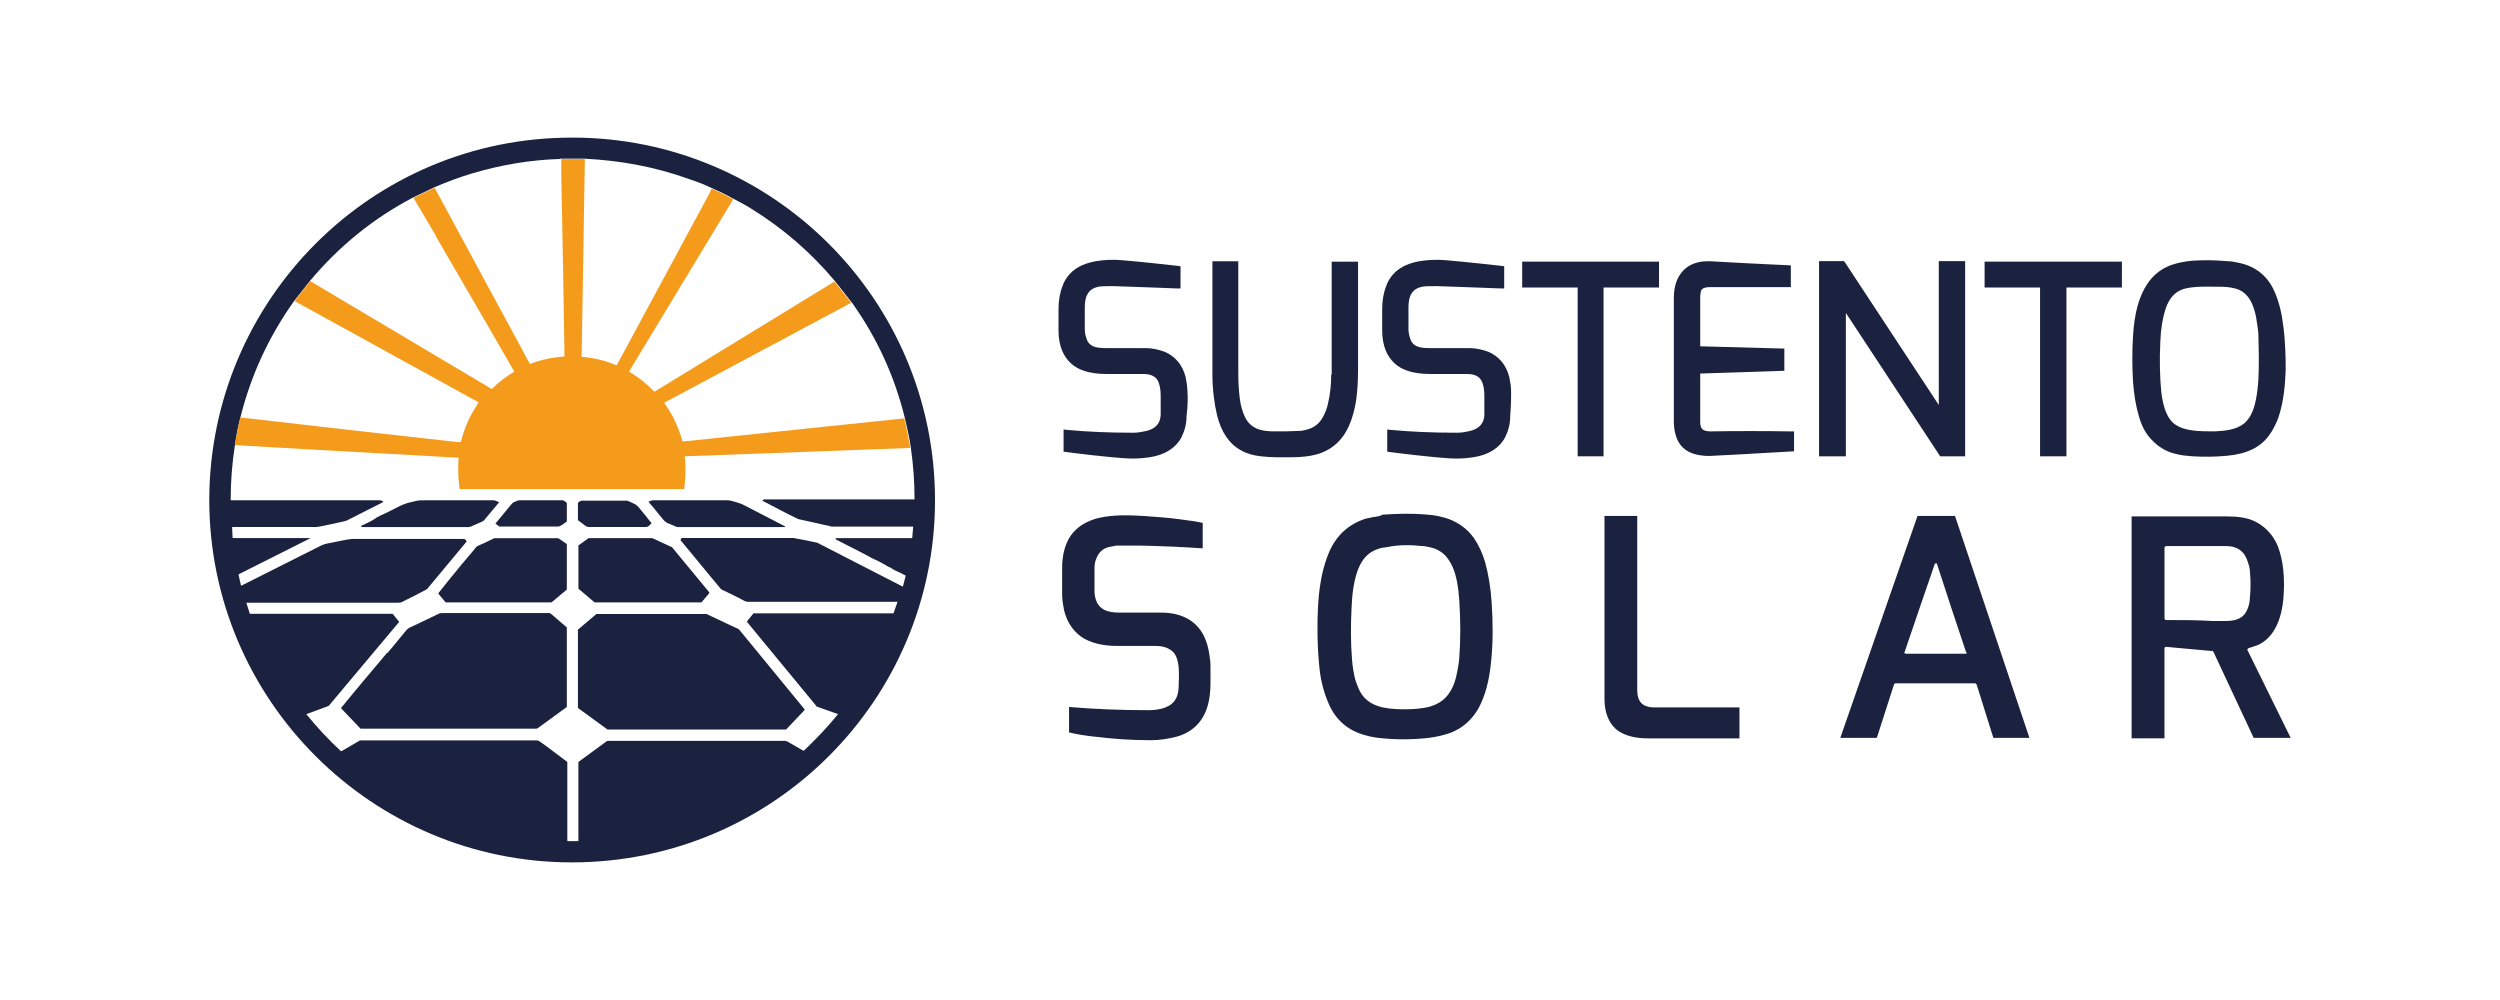 <svg xmlns="http://www.w3.org/2000/svg" id="Capa_1" viewBox="0 0 56.693 22.677"><g><g><path d="M51.779,7.401c-.031-.283-.094-.545-.189-.765-.147-.357-.419-.587-.797-.671-.094-.021-.189-.042-.283-.042-.136-.01-.273-.021-.419-.021-.126,0-.252,0-.378.01-.22.021-.409.063-.566.136-.189.084-.336.22-.451.388-.189.283-.294.661-.325,1.185-.021.336-.021.682,0,1.038.021.283.063.535.126.755.063.231.157.419.294.556.147.157.325.273.556.325.115.031.231.042.367.052.126.01.252.01.378.01.136,0,.273-.01.409-.021.451-.042.755-.189.954-.461.094-.126.157-.262.21-.398.126-.367.157-.776.168-1.091,0-.315-.01-.65-.052-.986M51.212,8.638c-.01.126-.021.262-.052.409-.031.178-.105.43-.283.566s-.43.157-.629.168h-.136c-.094,0-.199,0-.304-.01-.094-.01-.189-.021-.283-.052-.073-.021-.136-.052-.199-.094-.168-.115-.273-.367-.315-.745-.031-.325-.042-.703-.021-1.132.01-.283.052-.535.115-.734.094-.283.252-.44.503-.482.115-.021.241-.031.367-.031h.126c.178,0,.325,0,.419.01.084.01.189.031.262.063.199.094.315.294.378.608.021.136.042.252.052.357.01.357.021.724,0,1.101" fill="#1b2240"></path><path d="M38.765,9.781c-.042,0-.147-.01-.178-.073-.021-.031-.031-.084-.031-.136v-1.101l1.908-.063v-.503l-1.908-.052v-1.08c0-.126.01-.199.063-.231.042-.021.094-.031.157-.031h1.835v-.493c-.157-.01-.724-.031-1.657-.084-.115-.01-.189-.01-.241-.01h0c-.136,0-.273.031-.388.094-.231.126-.367.388-.367.724v2.81c0,.094.01.189.031.273.063.273.241.44.524.493.073.01.136.021.21.021h.063c.629-.031,1.153-.063,1.531-.084l.367-.021v-.451h-.073c-.566-.01-1.248-.01-1.846,0" fill="#1b2240"></path><path d="M26.927,8.869c0-.105-.021-.22-.042-.325-.073-.273-.231-.461-.472-.566-.136-.052-.304-.084-.419-.084h-.923c-.241,0-.388-.042-.44-.241-.021-.063-.031-.136-.031-.189v-.514c0-.063.01-.126.021-.178.042-.157.136-.241.304-.273.073-.01.189-.01.325-.01.514.021.996.031,1.437.052h.084v-.503l-.073-.01c-.01,0-.828-.094-1.237-.126-.22-.021-.419-.01-.608.021-.178.031-.43.105-.598.294-.073.084-.126.168-.157.262-.063.157-.094.336-.094.535v.482c0,.178.031.336.084.461.094.22.262.378.493.451.147.052.325.073.514.073h.828c.21,0,.325.073.367.241.021.073.031.157.031.252v.44c-.01.189-.115.304-.315.357-.094.021-.199.042-.304.042-.545,0-1.038-.021-1.489-.063l-.094-.01v.503l.241.031h0c.241.031.524.063.849.094.157.01.315.031.472.031.136,0,.262-.01.398-.031.336-.052.587-.21.713-.451.073-.147.115-.304.115-.472.031-.252.031-.44.021-.577h0Z" fill="#1b2240"></path><path d="M30.188,8.492c0,.22-.021.44-.073.661-.021.105-.063.21-.115.304-.084.157-.21.252-.398.294-.084.021-.126.021-.147.021-.168.01-.357.01-.566.01-.115,0-.21-.01-.294-.031-.168-.042-.283-.136-.357-.283-.063-.126-.105-.273-.126-.451-.021-.189-.031-.367-.031-.545v-2.548h-.587v2.559c0,.346.042.661.105.933.094.378.273.65.545.797.126.073.273.115.461.136.094.01.231.021.398.021h.147c.199,0,.398,0,.608-.042.315-.063.556-.22.724-.472.042-.063.073-.126.105-.189.084-.189.136-.388.168-.598.031-.231.042-.461.042-.692v-2.443h-.598v2.559h-.01Z" fill="#1b2240"></path><polygon points="34.519 6.52 35.777 6.52 35.777 10.348 36.364 10.348 36.364 6.52 37.622 6.52 37.622 5.933 34.519 5.933 34.519 6.52" fill="#1b2240"></polygon><polygon points="44.05 5.922 43.966 5.922 43.966 6.006 43.966 9.184 41.848 5.964 41.817 5.922 41.775 5.922 41.334 5.922 41.251 5.922 41.251 6.006 41.251 10.264 41.251 10.348 41.334 10.348 41.775 10.348 41.859 10.348 41.859 10.264 41.859 7.097 43.977 10.316 43.998 10.348 44.05 10.348 44.48 10.348 44.564 10.348 44.564 10.264 44.564 6.006 44.564 5.922 44.48 5.922 44.05 5.922" fill="#1b2240"></polygon><polygon points="45.005 6.52 46.263 6.52 46.263 10.348 46.861 10.348 46.861 6.52 48.119 6.52 48.119 5.933 45.005 5.933 45.005 6.52" fill="#1b2240"></polygon><path d="M34.267,8.869c0-.105-.021-.22-.042-.325-.073-.273-.231-.461-.472-.566-.136-.052-.304-.084-.419-.084h-.923c-.241,0-.388-.042-.44-.241-.021-.063-.031-.136-.031-.189v-.514c0-.063.01-.126.021-.178.042-.157.136-.241.304-.273.073-.01.189-.01.325-.01.514.021.996.031,1.437.052h.084v-.503l-.073-.01c-.01,0-.828-.094-1.237-.126-.22-.021-.419-.01-.608.021-.178.031-.43.105-.598.294-.073.084-.126.168-.157.262-.063.157-.094.336-.094.535v.482c0,.178.031.336.084.461.094.22.262.378.493.451.147.052.325.073.514.073h.828c.21,0,.325.073.367.241.021.073.031.157.031.252v.44c-.01.189-.115.304-.315.357-.094.021-.189.042-.304.042-.545,0-1.038-.021-1.489-.063l-.094-.01v.503l.241.031h0c.241.031.524.063.849.094.157.01.315.031.472.031.136,0,.262-.01.398-.031.336-.052.587-.21.713-.451.073-.147.115-.304.115-.472.021-.252.021-.44.021-.577h0Z" fill="#1b2240"></path></g><g><path d="M24.798,16.702c.409.052.839.084,1.29.084.21,0,.409-.031.608-.084.22-.063.409-.189.535-.367.126-.178.189-.388.21-.64.01-.084.01-.21.01-.367,0-.199,0-.325-.01-.367-.021-.178-.052-.336-.105-.461-.126-.315-.367-.503-.692-.577-.105-.021-.21-.031-.325-.031h-.881c-.199,0-.493,0-.587-.294-.021-.063-.031-.126-.031-.199v-.514c0-.073.01-.147.042-.22.052-.136.147-.231.294-.262.063-.01.115-.021.157-.031h.503c.503.01.996.031,1.458.063v-.577c-.136-.031-.283-.052-.451-.073-.283-.042-.587-.063-.881-.084-.346-.021-.682-.031-1.017.042-.136.031-.262.084-.367.147-.136.084-.252.199-.325.336-.094.168-.147.398-.147.65v.608c0,.115.021.231.042.346.063.262.189.461.388.608.199.136.472.21.818.21h.87c.189,0,.315.052.409.147.073.084.105.22.115.325.01.126.01.273,0,.472-.01.262-.136.419-.398.482-.094.021-.189.031-.294.031-.587,0-1.185-.021-1.793-.073v.577c.168.042.367.073.556.094" fill="#1b2240"></path><path d="M31.163,11.721c-.094.021-.157.031-.199.042-.378.126-.65.367-.818.745-.136.315-.22.692-.252,1.164-.031.514-.021,1.028.031,1.51.031.283.105.545.21.786.157.357.43.598.818.703.105.031.21.052.315.063.367.042.745.042,1.122,0,.178-.021.357-.063.503-.115.273-.105.482-.294.629-.545.157-.283.252-.64.294-1.091.042-.419.042-.86.01-1.321-.021-.336-.073-.64-.147-.912-.063-.21-.147-.388-.252-.545-.157-.22-.378-.378-.65-.461-.105-.031-.21-.052-.294-.063-.199-.021-.398-.031-.608-.031-.168,0-.346.01-.524.021-.042.031-.115.042-.189.052M32.264,12.382c.094.01.189.031.283.063.094.042.178.094.241.168.063.073.115.157.157.252.084.199.126.44.147.745.031.461.031.902,0,1.311h0c-.01.147-.042.294-.073.44-.084.315-.231.514-.472.619-.063.021-.105.042-.147.052-.147.031-.315.052-.514.052h-.126c-.346-.01-.745-.052-.933-.43-.031-.073-.063-.147-.094-.241-.031-.136-.063-.294-.073-.461-.031-.367-.031-.765-.01-1.174.01-.262.042-.608.157-.891.094-.22.22-.357.419-.43.073-.031.157-.042.241-.052.241-.052.514-.052.797-.021" fill="#1b2240"></path><path d="M36.385,11.7v4.027c0,.115,0,.21.01.283.021.178.094.419.304.566.157.105.378.168.671.168h2.076v-.703h-1.961c-.073,0-.136-.021-.189-.042-.147-.073-.168-.231-.168-.367v-3.932h-.745Z" fill="#1b2240"></path><path d="M43.484,11.7l-1.751,5.033h.828l.388-1.206c0-.021.021-.031.042-.031h1.793c.021,0,.031.01.042.031h0l.378,1.206h.818l-1.688-5.033h-.849ZM44.596,14.815c-.01.01-.021.01-.031.01h-1.342c-.01,0-.021-.01-.031-.01-.01-.01-.01-.021,0-.031.22-.65.451-1.321.682-1.992,0,0,0-.01.01-.01h0c.01-.01.021-.01.021-.01q.01,0,.021.01h0v.01c.22.671.44,1.353.661,2.003.021,0,.021.01.01.021" fill="#1b2240"></path><path d="M50.195,14.783l.912,1.95h.839l-.975-1.982c-.01-.01-.01-.021,0-.031,0-.01.01-.021.021-.021.063-.021.126-.042.189-.063.157-.063.283-.178.378-.325.115-.178.189-.419.22-.713.042-.482,0-.891-.126-1.216-.105-.252-.283-.44-.514-.556-.168-.084-.378-.115-.629-.115h-2.171v5.033h.745v-2.034c0-.01,0-.021.01-.031.01-.01.021-.01.031-.01l1.028.094c.01-.01.031,0,.042.021M49.126,14.06c-.01,0-.021,0-.031-.01-.01-.01-.01-.021-.01-.031v-1.594c0-.021.021-.042.042-.042h1.353c.252,0,.419.115.493.357.031.084.052.178.052.262.021.22.01.43-.01.629-.01.094-.042.178-.084.252-.105.178-.304.199-.472.199h-.294c-.336-.021-.682-.021-1.038-.021" fill="#1b2240"></path></g></g><g><path d="M21.201,11.134c.115,4.54-3.481,8.305-8.022,8.42-4.54.115-8.315-3.481-8.431-8.011-.105-4.54,3.481-8.315,8.022-8.42,4.54-.115,8.315,3.471,8.431,8.011M12.697,3.605c-.682.021-1.342.136-1.982.325-.283.084-.566.189-.86.315l-.482.231c-.902.472-1.678,1.101-2.338,1.887l-.357.451c-.577.807-.986,1.688-1.227,2.653-.052.199-.094.419-.126.64-.063.409-.094.818-.094,1.227,0,0,0,.01.01.01h3.356c.042,0,.063.01.094.031v.01l-.807.409c-.01.01-.031.01-.052.021-.273.063-.472.105-.587.126-.042.01-.073.01-.094.01h-1.877q-.01,0-.01.01l.01.231q0,.01.01.01h1.741q.021,0,0,.01l-1.604.807c-.01,0-.01.01-.01.021l.052.231c0,.01.01.01.01.01,1.101-.556,1.709-.86,1.814-.912.042-.021.084-.031.126-.042.273-.052.451-.094.556-.105h2.527c.021,0,.042,0,.052.01s.021.021.031.042v.01l-.891,1.07c-.01.01-.021.021-.031.021-.178.094-.357.189-.556.283-.021.01-.052.01-.094.01h-3.418s-.01,0,0,.01l.073.231c0,.01.01.01.01.01h3.219q.01,0,.021.01l.136.168v.01l-1.583,1.887c-.01.01-.021.021-.031.021l-.482.178s-.01.01,0,.01c.241.294.503.577.776.828.01,0,.01.01.021,0l.398-.231c.01-.01.031-.01.052-.01h3.974c.021,0,.042.01.063.021.021.01.231.168.619.461.01,0,.01.01.01.021v1.772q0,.01.01.01h.231q.01,0,.01-.01v-1.772q0-.01.01-.021l.629-.461c.01-.01.031-.01.042-.01h4.006c.021,0,.042.01.063.021.073.042.199.115.346.199h.021c.273-.262.535-.535.765-.818v-.01l-.472-.168s-.01,0-.01-.01l-1.573-1.908v-.021l.136-.168.01-.01h3.167q.01,0,.01-.01l.084-.241v-.01h-3.387c-.042,0-.052-.01-.084-.021-.168-.094-.336-.168-.482-.241-.031-.01-.042-.021-.052-.031-.031-.042-.336-.398-.902-1.091-.021-.021,0-.063.031-.063h2.506c.021,0,.042,0,.063.01.073.01.231.042.472.094.021,0,.031.01.052.021l1.898.975h.01l.063-.241q0-.01-.01-.01c-.052-.031-.115-.063-.189-.094-.052-.021-.105-.052-.147-.084-.01,0-.021-.01-.052-.021-.021-.01-.031-.021-.052-.031l-.01-.01c-.01,0-.021-.01-.031-.01-.01-.01-.021-.021-.031-.021-.073-.042-.136-.073-.189-.094,0,0-.01-.01-.042-.021-.01,0-.021-.01-.042-.021l-.01-.01c-.01,0-.021,0-.021-.01-.199-.105-.451-.231-.755-.388-.01,0-.01-.01-.01-.01,0-.01.01-.021.031-.021h1.699s.01,0,.01-.01l.021-.241s0-.01-.01-.01h-1.825c-.021,0-.031,0-.052-.01-.283-.063-.514-.115-.703-.157-.021,0-.031-.01-.031-.01,0,0-.01-.01-.042-.021-.178-.084-.43-.22-.755-.388v-.01c.021-.01.031-.021.052-.021h3.387q.01,0,.01-.01c0-.398-.031-.786-.084-1.164-.031-.22-.084-.451-.136-.671-.231-.944-.629-1.814-1.195-2.611l-.01-.01-.378-.482c-.545-.65-1.174-1.195-1.887-1.636-.126-.084-.273-.157-.43-.241-.168-.094-.325-.168-.493-.241-.147-.073-.315-.136-.503-.199-.755-.273-1.541-.419-2.359-.461h-.566v.01Z" fill="#1b2240"></path><path d="M8.608,11.7c.021-.01.063-.031.115-.052.021-.01.105-.052.252-.126.115-.063.199-.094.262-.115.073-.021.147-.031.22-.052.042-.01.115-.01.22-.01h1.5c.052,0,.094.021.136.042.01,0,.01.01,0,.01l-.325.388c-.01.021-.031.031-.052.042l-.262.115c-.021.01-.042.01-.063.01h-2.391c-.021,0-.031-.01-.031-.021s0-.01.01-.01c.136-.063.241-.115.304-.157.031-.031.073-.042.105-.063" fill="#1b2240"></path><path d="M11.24,11.868c.147-.178.262-.315.336-.409.042-.042.063-.073.084-.073.021-.01.052-.021.073-.031.01-.01.042-.01.073-.01h.944c.031,0,.063.021.094.052l.01.01v.419c-.052.042-.105.073-.136.094-.021.01-.042.021-.063.021h-1.332q-.01,0-.01-.01l-.073-.052v-.01" fill="#1b2240"></path><path d="M14.637,11.69c.052.063.094.126.136.168v.01l-.052.052c-.031.031-.063.031-.105.031h-1.269c-.021,0-.042-.01-.063-.021-.031-.021-.084-.063-.168-.126l-.01-.01v-.388q0-.01.01-.01c.031-.031.052-.042.084-.042h1.007c.01,0,.031,0,.042.01.031.01.073.031.136.063.031.01.052.031.073.052.01,0,.063.073.178.21" fill="#1b2240"></path><path d="M15.015,11.753c-.063-.073-.157-.199-.304-.367v-.01c.042-.021.063-.031.115-.031h1.667c.073,0,.157.031.231.052.042.01.094.031.157.063.409.21.713.367.912.472q.031.021-.01.021h-2.401c-.021,0-.031,0-.052-.01-.126-.052-.199-.084-.199-.084-.052-.031-.073-.052-.115-.105" fill="#1b2240"></path><path d="M10.757,12.455c.021-.031.042-.042.042-.052.01-.01.031-.021.052-.031.052-.021.168-.073.336-.157.01-.01.031-.01.042-.01h1.405c.01,0,.031,0,.042.01l.168.115.01.01v1.017q0,.01-.01.021l-.325.273c-.01.01-.021.01-.031.01h-2.38q-.01,0-.01-.01l-.157-.189v-.01c.398-.503.682-.839.818-.996" fill="#1b2240"></path><path d="M13.117,13.336v-.965q0-.01.01-.01l.22-.157h1.447l.43.199h.01l.849,1.028v.021l-.168.199-.01.01h-2.422l-.357-.304q-.01-.01-.01-.021" fill="#1b2240"></path><path d="M8.796,14.804s.01-.01.01-.021c.01-.01.147-.168.409-.493.021-.021.042-.042.063-.052.021-.01.252-.115.682-.325.021-.01.042-.01.063-.01h2.433c.01,0,.021,0,.031.01l.367.315v1.804l-.661.482c-.01.01-.031.01-.042.01h-3.964c-.01,0-.021,0-.021-.01l-.43-.451v-.01c.367-.451.724-.87,1.049-1.258q0,.021.01.01h0" fill="#1b2240"></path><path d="M16.755,14.269l1.489,1.814v.021l-.419.44h-4.048l-.661-.482-.01-.01v-1.772s0-.01.01-.01l.409-.346h2.496l.734.346c0-.01,0,0,0,0" fill="#1b2240"></path></g><path d="M13.263,3.605l-.073,4.478s0,.01.01.01c.273.021.524.084.776.189h.01c.692-1.279,1.384-2.569,2.076-3.848.042-.073.063-.126.073-.157.168.073.325.147.493.241l-2.359,3.901v.01c.21.126.398.273.566.451h.01l4.079-2.496.378.482-4.236,2.265s-.01.01,0,.01c.189.262.325.556.409.86,0,.01.01.01.021.01l5.012-.524c.052.231.094.451.136.671l-5.107.189c-.01,0-.01.01-.01.01.031.22.021.461-.01.724,0,.01-.01.01-.01.01h-5.075s-.01,0-.01-.01c-.021-.147-.031-.304-.031-.451,0-.063,0-.136.01-.241q0-.01-.01-.01c-2.663-.147-4.341-.241-5.023-.283-.021,0-.031,0-.042.01.031-.22.073-.43.126-.64,1.636.189,3.272.378,4.897.556h.094s.01,0,.01-.01c.084-.315.199-.587.367-.828.01-.021.021-.042.031-.052v-.01l-4.173-2.296.357-.451,4.111,2.443h.01c.157-.157.325-.283.503-.388,0,0,.01-.01,0-.01-.189-.336-.776-1.342-1.751-3.02-.01-.01-.01-.021-.01-.021q-.01-.01-.01-.021c0-.01-.01-.021-.021-.042-.031-.052-.052-.084-.063-.105-.01-.031-.031-.042-.042-.073-.126-.21-.252-.43-.378-.64l-.01-.01.482-.231,2.16,3.995c0,.01.01.01.01,0,.241-.094.493-.147.765-.168q.01,0,.01-.01c-.021-1.174-.031-1.814-.031-1.908-.01-.503-.021-1.237-.042-2.213v-.325c0-.021-.01-.021-.021-.021,0,0,.556,0,.556,0Z" fill="#f59b1b"></path></svg>